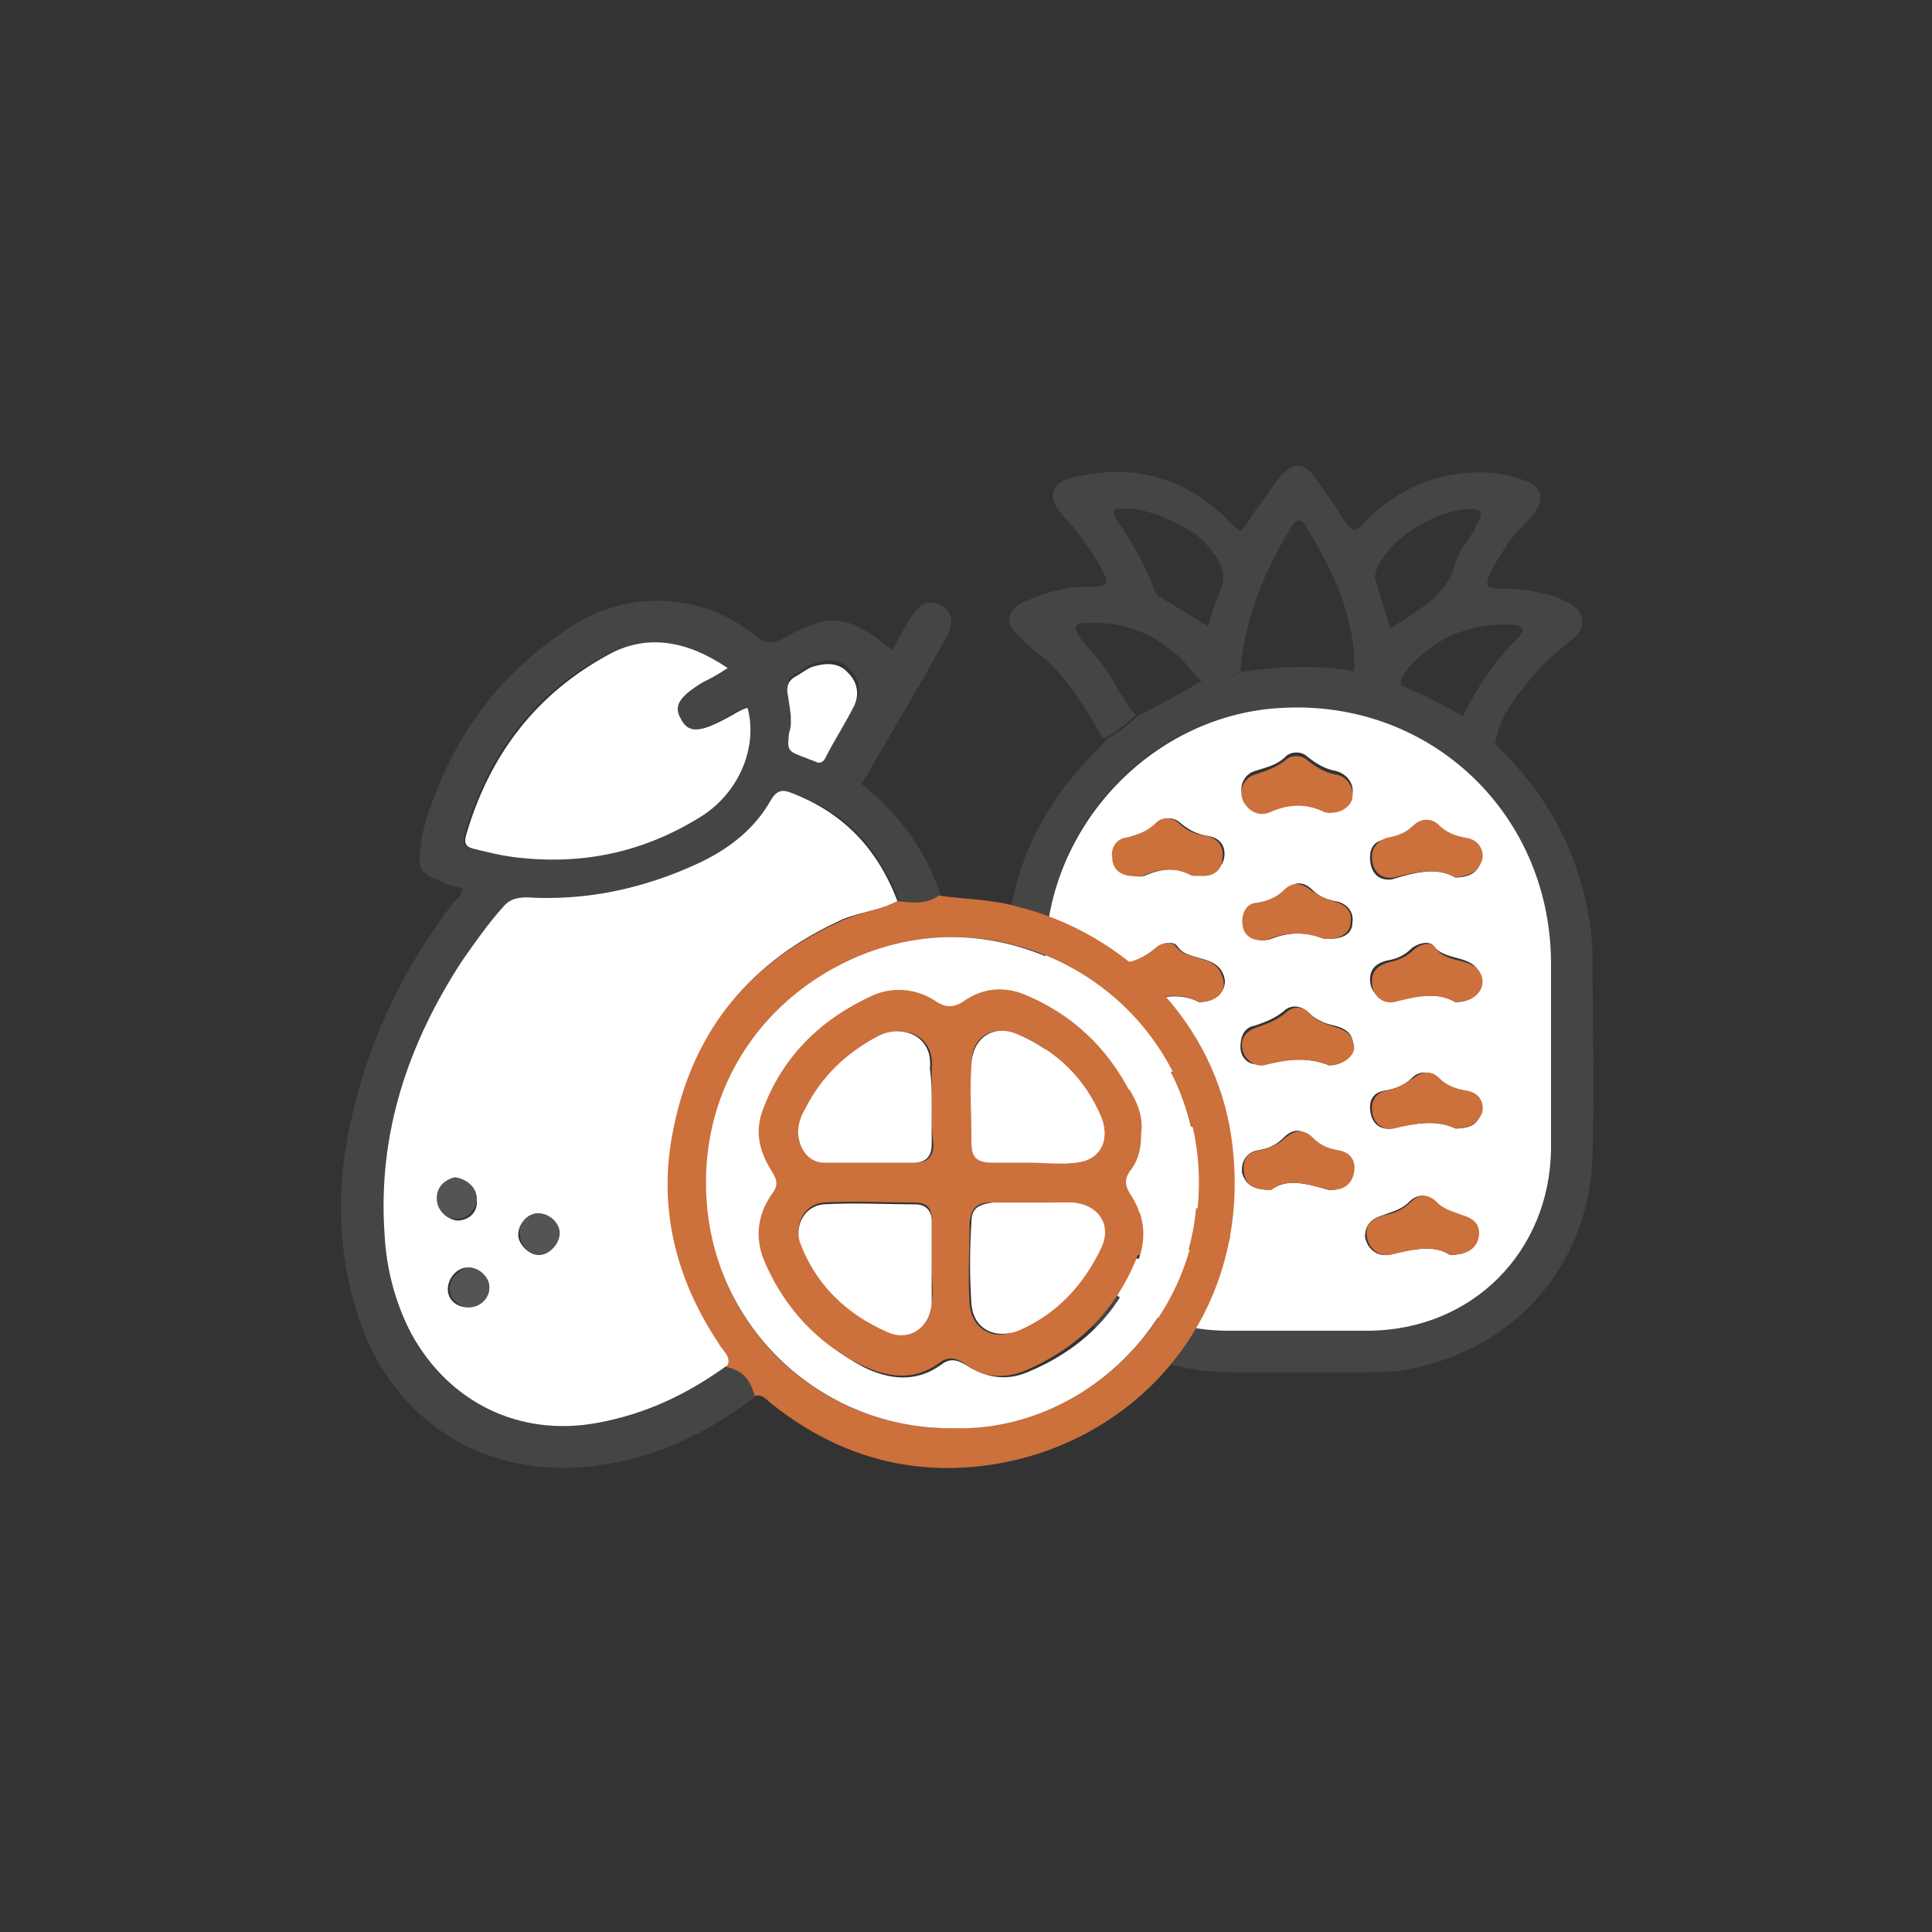 <?xml version="1.0" encoding="UTF-8"?> <svg xmlns="http://www.w3.org/2000/svg" xmlns:xlink="http://www.w3.org/1999/xlink" version="1.1" id="Layer_1" x="0px" y="0px" viewBox="0 0 107 107" style="enable-background:new 0 0 107 107;" xml:space="preserve"><rect x="0" y="0" width="107" height="107" fill="#333333" stroke="none"/> <style type="text/css"> .st0{fill:#3B523E;} .st1{fill:#FFFFFF;} .st2{fill:#B9B572;} .st3{fill:#464546;} .st4{fill:#CC703C;} .st5{fill:#F1F3F3;} .st6{fill:#555353;} .st7{fill:#FEFEFE;} .st8{fill:#FDFDFD;} .st9{fill:#FDFEFE;} </style> <g> <g> <path class="st3" d="M82.8,41.2c2.4,2.3,4.1,5,4.9,8.2c0.3,1.2,0.5,2.4,0.5,3.6c0,3.6,0.1,7.2,0,10.9c-0.1,5.7-3.8,10.3-9.2,11.7 c-1,0.3-2,0.4-3.1,0.4c-2.6,0-5.1,0-7.7,0c-7,0-12.4-5.4-12.5-12.3c0-3.5-0.1-7,0-10.5c0.1-4.5,1.7-8.3,4.9-11.5 c0.2-0.2,0.5-0.5,0.7-0.8c0.7-0.3,1.2-0.8,1.8-1.3c1.2-0.6,2.3-1.2,3.5-1.9c0.8,0,1.5-0.2,2.2-0.5c2.1-0.3,4.2-0.4,6.3,0 c0.9,0.3,1.8,0.5,2.6,0.8c1.2,0.5,2.3,1.1,3.4,1.7C81.6,40.2,82.2,40.7,82.8,41.2z M57.9,58.3c0,1.9,0,3.8,0,5.6 c0,0.6,0,1.1,0.1,1.7c1,4.8,4.9,8,9.8,8.1c2.7,0,5.4,0,8.1,0c5.6-0.1,9.9-4.4,10-10c0-3.5,0-7,0-10.5c-0.1-8.1-6.7-14.3-14.8-14 c-7.3,0.3-13.1,6.4-13.2,13.7C57.9,54.7,57.9,56.5,57.9,58.3z"></path> <path class="st3" d="M82.8,41.2c-0.6-0.5-1.2-1-1.8-1.5c0.8-1.6,1.7-3,3-4.3c0.2-0.2,0.4-0.4,0.3-0.6c-0.1-0.2-0.4-0.2-0.6-0.2 c-2.3-0.1-4.2,0.7-5.7,2.4c-0.2,0.3-0.5,0.6-0.4,1c-0.9-0.3-1.8-0.5-2.6-0.8c0.1-3-1.2-5.6-2.7-8.1c-0.3-0.5-0.6-0.2-0.8,0.1 c-1.5,2.5-2.6,5.1-2.8,8c-0.7,0.3-1.4,0.6-2.2,0.5c-0.5-0.5-0.9-1.1-1.4-1.5c-1.4-1.2-3-1.8-4.9-1.7c-0.2,0-0.5,0-0.6,0.2 c-0.1,0.2,0.1,0.4,0.2,0.6c0.3,0.4,0.6,0.7,0.9,1.1c0.9,0.9,1.3,2.2,2.2,3.2c-0.6,0.5-1.1,1-1.8,1.3c-0.9-1.5-1.8-3.1-3.1-4.3 c-0.5-0.4-1-0.8-1.5-1.3c-0.9-0.8-0.8-1.5,0.3-2s2.2-0.8,3.4-0.8c1.2,0,1.3-0.1,0.7-1.2c-0.6-1-1.2-1.9-2-2.7 c-1-1.1-0.7-1.9,0.7-2.2c3.1-0.7,5.8,0,8.1,2.1c0.3,0.3,0.6,0.7,1,0.9c0.4-0.3,0.5-0.7,0.8-1.1c0.5-0.6,0.9-1.3,1.4-1.9 c0.7-0.8,1.3-0.8,1.9,0c0.5,0.7,1,1.4,1.5,2.2c0.6,0.9,0.7,1,1.4,0.2c1.5-1.5,3.3-2.4,5.4-2.6c1.2-0.1,2.3,0,3.3,0.4 c1,0.3,1.2,1.1,0.5,1.9c-0.5,0.6-1.1,1.1-1.5,1.8c-0.3,0.4-0.6,0.9-0.8,1.3c-0.4,0.8-0.3,1,0.5,1c0.8,0,1.7,0.1,2.5,0.3 c0.5,0.1,0.9,0.3,1.3,0.5c0.9,0.5,1,1.3,0.2,2c-0.9,0.7-1.8,1.5-2.5,2.4C83.8,38.8,83,39.8,82.8,41.2z M82,28.3 c-0.1,0-0.2-0.1-0.3-0.1c-2-0.1-4.6,1.5-5.4,3.2c-0.1,0.2-0.2,0.5-0.1,0.8c0.3,0.9,0.5,1.7,0.8,2.6c1.5-1,3.1-1.7,3.6-3.6 c0.2-0.7,0.7-1.3,1.1-1.9C81.7,29,82.1,28.8,82,28.3z M61.7,28.2c0,0.3,0,0.4,0.1,0.5c0.8,1.2,1.6,2.5,2.1,3.9 c0.1,0.2,0.2,0.4,0.4,0.5c0.8,0.5,1.7,1,2.6,1.6c0.2-0.7,0.4-1.3,0.6-1.8c0.5-0.9,0.2-1.7-0.4-2.4c-0.3-0.4-0.6-0.7-1-1 C64.7,28.7,63.3,28,61.7,28.2z"></path> <path class="st1" d="M57.9,58.3c0-1.8,0-3.6,0-5.4c0.1-7.2,6-13.4,13.2-13.7c8.1-0.4,14.7,5.8,14.8,14c0,3.5,0,7,0,10.5 c-0.1,5.6-4.3,9.9-10,10c-2.7,0-5.4,0-8.1,0c-4.9-0.1-8.8-3.3-9.8-8.1c-0.1-0.5-0.1-1.1-0.1-1.7C57.9,62.1,57.9,60.2,57.9,58.3z M66.4,55.5c1,0,1.6-0.7,1.4-1.4c-0.4-1.3-2-0.8-2.6-1.7c-0.2-0.3-0.8-0.2-1.1,0.1c-0.5,0.4-1,0.7-1.6,0.8 c-0.6,0.1-0.9,0.6-0.8,1.2c0,0.5,0.6,1.1,1.2,1C64.1,55.3,65.3,54.9,66.4,55.5z M80.6,55.5c1,0,1.6-0.6,1.4-1.4 c-0.3-1.3-1.9-0.8-2.6-1.7c-0.2-0.3-0.8-0.2-1.2,0.1c-0.4,0.4-0.8,0.6-1.4,0.7c-0.8,0.2-1,0.7-0.9,1.3c0.1,0.5,0.6,1,1.2,0.9 C78.4,55.2,79.6,54.9,80.6,55.5z M73.6,59c0.7,0,1.2-0.4,1.3-1c0.1-0.6-0.2-1-1-1.2c-0.5-0.1-1-0.3-1.4-0.7 c-0.4-0.4-1-0.5-1.4-0.1c-0.5,0.4-1,0.6-1.6,0.8c-0.6,0.1-0.8,0.6-0.8,1.2s0.5,1.1,1.2,0.9C71.2,58.7,72.4,58.5,73.6,59z M66.6,69.5c0.9,0,1.4-0.4,1.5-0.9c0.1-0.5-0.2-1.1-0.9-1.2c-0.5-0.1-1.1-0.3-1.5-0.7c-0.4-0.4-0.9-0.4-1.3,0 c-0.5,0.4-1,0.6-1.6,0.8c-0.7,0.2-1,0.7-0.9,1.3c0.1,0.5,0.6,1,1.3,0.9C64.4,69.2,65.6,68.8,66.6,69.5z M70.4,65.9 c0.9-0.7,2.1-0.3,3.2,0c0,0,0.1,0,0.1,0c0.7,0,1.1-0.4,1.2-1s-0.3-1.1-0.9-1.2c-0.5-0.1-1-0.3-1.4-0.7c-0.5-0.5-1-0.5-1.5,0 c-0.4,0.4-0.8,0.6-1.4,0.7c-0.7,0.1-1,0.7-0.9,1.3C69,65.6,69.4,65.9,70.4,65.9z M80.6,48.6c0.9,0,1.3-0.4,1.4-0.9 c0.1-0.6-0.2-1.1-0.9-1.2c-0.6-0.1-1-0.3-1.5-0.7c-0.4-0.4-1-0.4-1.4,0c-0.4,0.4-0.9,0.6-1.5,0.7c-0.7,0.1-0.9,0.6-0.8,1.3 c0.1,0.6,0.5,1,1.2,0.9C78.4,48.3,79.6,48,80.6,48.6z M66.3,62.5c0.8,0,1.4-0.3,1.5-0.9c0.1-0.6-0.3-1.1-1.1-1.2 c-0.5-0.1-0.9-0.3-1.2-0.7c-0.4-0.4-1-0.5-1.4-0.1c-0.5,0.5-1,0.7-1.7,0.8c-0.5,0.1-0.7,0.5-0.7,1c0,0.7,0.6,1.3,1.4,1.1 C64.2,62.2,65.2,62,66.3,62.5z M80.3,69.5c1,0,1.5-0.4,1.5-1c0.1-0.6-0.2-1-0.9-1.2c-0.5-0.1-1-0.3-1.4-0.7c-0.5-0.5-1-0.5-1.5,0 c-0.4,0.4-0.9,0.5-1.4,0.7c-0.7,0.2-1,0.6-1,1.2c0.1,0.6,0.6,1.1,1.3,1C78.2,69.2,79.4,68.9,80.3,69.5z M73.5,45 c0.7,0,1.3-0.4,1.4-1c0.1-0.5-0.2-1.1-0.9-1.3c-0.6-0.1-1.1-0.4-1.6-0.8c-0.3-0.3-0.9-0.3-1.2,0c-0.5,0.5-1.1,0.6-1.7,0.8 c-0.7,0.2-1,1.1-0.5,1.7c0.3,0.4,0.8,0.6,1.3,0.4c1.1-0.5,2.1-0.4,3.1,0C73.5,45,73.5,45,73.5,45z M73.6,52c0.8,0,1.3-0.3,1.3-0.9 c0.1-0.6-0.3-1.1-1-1.2c-0.5-0.1-0.9-0.3-1.2-0.6c-0.5-0.5-1-0.5-1.5,0c-0.4,0.4-0.9,0.6-1.5,0.7c-0.5,0.1-0.8,0.5-0.8,1 c0,0.5,0.2,0.9,0.6,1c0.3,0.1,0.6,0.1,0.9,0c1-0.4,2-0.4,3,0C73.4,52,73.5,51.9,73.6,52z M66.4,48.5c0.7,0,1.3-0.4,1.4-1 c0.1-0.6-0.2-1.1-0.9-1.2c-0.6-0.1-1-0.3-1.5-0.7c-0.3-0.3-0.8-0.4-1.2-0.1c-0.5,0.5-1.1,0.7-1.8,0.9c-0.5,0.1-0.8,0.6-0.7,1.1 c0.1,0.5,0.4,0.9,0.9,1c0.3,0,0.5,0.1,0.8,0c0.9-0.4,1.8-0.5,2.7,0C66.2,48.5,66.3,48.5,66.4,48.5z M80.6,62.5 c0.9,0,1.3-0.3,1.4-0.9s-0.2-1.1-0.9-1.2c-0.6-0.1-1-0.3-1.5-0.7c-0.5-0.4-1-0.4-1.4,0c-0.4,0.4-0.9,0.6-1.5,0.7 c-0.7,0.1-0.9,0.6-0.8,1.2c0.1,0.6,0.5,1,1.2,0.9C78.4,62.2,79.6,62,80.6,62.5z"></path> <path class="st4" d="M66.4,55.5c-1-0.6-2.3-0.3-3.6,0c-0.6,0.1-1.1-0.5-1.2-1c0-0.6,0.2-1,0.8-1.2c0.6-0.1,1.1-0.4,1.6-0.8 c0.3-0.3,0.9-0.4,1.1-0.1c0.7,0.9,2.2,0.4,2.6,1.7C68,54.9,67.4,55.5,66.4,55.5z"></path> <path class="st4" d="M80.6,55.5c-1-0.6-2.2-0.3-3.4,0c-0.6,0.1-1.1-0.3-1.2-0.9c-0.1-0.7,0.2-1.1,0.9-1.3c0.5-0.1,1-0.3,1.4-0.7 c0.3-0.3,1-0.5,1.2-0.1c0.7,1,2.3,0.4,2.6,1.7C82.2,54.9,81.6,55.5,80.6,55.5z"></path> <path class="st4" d="M73.6,59c-1.2-0.5-2.4-0.3-3.6,0c-0.6,0.1-1.1-0.4-1.2-0.9c-0.1-0.6,0.2-1,0.8-1.2s1.1-0.4,1.6-0.8 c0.4-0.4,1-0.4,1.4,0.1c0.4,0.4,0.8,0.5,1.4,0.7c0.7,0.2,1,0.6,1,1.2C74.9,58.6,74.3,59,73.6,59z"></path> <path class="st4" d="M66.6,69.5c-1-0.6-2.2-0.3-3.4,0c-0.6,0.1-1.1-0.3-1.3-0.9c-0.1-0.5,0.2-1.1,0.9-1.3c0.6-0.2,1.1-0.4,1.6-0.8 c0.4-0.3,0.9-0.3,1.3,0c0.4,0.4,0.9,0.6,1.5,0.7c0.7,0.2,1,0.7,0.9,1.2C67.9,69.1,67.4,69.4,66.6,69.5z"></path> <path class="st4" d="M70.4,65.9c-1,0-1.4-0.3-1.5-0.9c-0.1-0.7,0.1-1.2,0.9-1.3c0.5-0.1,1-0.3,1.4-0.7c0.5-0.4,1-0.5,1.5,0 c0.4,0.4,0.8,0.6,1.4,0.7c0.7,0.1,1,0.6,0.9,1.2c-0.1,0.6-0.5,1-1.2,1c0,0-0.1,0-0.1,0C72.4,65.6,71.3,65.2,70.4,65.9z"></path> <path class="st4" d="M80.6,48.6c-1-0.6-2.2-0.3-3.4,0c-0.7,0.1-1.1-0.3-1.2-0.9c-0.1-0.6,0.2-1.1,0.8-1.3c0.6-0.1,1.1-0.3,1.5-0.7 s1-0.4,1.4,0c0.4,0.4,0.9,0.6,1.5,0.7c0.7,0.1,1,0.7,0.9,1.2C81.9,48.2,81.5,48.5,80.6,48.6z"></path> <path class="st4" d="M66.3,62.5c-1.1-0.4-2.1-0.3-3.3,0c-0.9,0.2-1.5-0.4-1.4-1.1c0-0.5,0.3-0.9,0.7-1c0.7-0.1,1.2-0.4,1.7-0.8 c0.5-0.4,1-0.3,1.4,0.1c0.4,0.3,0.8,0.5,1.2,0.7c0.8,0.2,1.1,0.6,1.1,1.2C67.7,62.2,67.2,62.5,66.3,62.5z"></path> <path class="st4" d="M80.3,69.5c-0.9-0.6-2.1-0.3-3.3,0c-0.7,0.1-1.2-0.4-1.3-1c-0.1-0.6,0.2-1,1-1.2c0.5-0.1,1-0.3,1.4-0.7 c0.5-0.5,1-0.5,1.5,0c0.4,0.4,0.9,0.5,1.4,0.7c0.7,0.2,1,0.6,0.9,1.2C81.8,69.1,81.3,69.5,80.3,69.5z"></path> <path class="st4" d="M73.5,45c0,0-0.1,0-0.1,0c-1-0.5-2-0.5-3.1,0c-0.5,0.2-1,0-1.3-0.4c-0.5-0.6-0.2-1.5,0.5-1.7 c0.6-0.2,1.2-0.4,1.7-0.8c0.3-0.3,0.9-0.3,1.2,0c0.5,0.4,1,0.7,1.6,0.8c0.6,0.1,1,0.7,0.9,1.3C74.8,44.7,74.2,45.1,73.5,45z"></path> <path class="st4" d="M73.6,52c-0.1,0-0.2,0-0.3,0c-1-0.4-2-0.4-3,0c-0.3,0.1-0.6,0.1-0.9,0c-0.5-0.2-0.6-0.6-0.6-1 c0-0.5,0.3-1,0.8-1c0.6-0.1,1.1-0.3,1.5-0.7c0.5-0.5,1-0.4,1.5,0c0.4,0.3,0.8,0.5,1.2,0.6c0.8,0.2,1.1,0.6,1,1.2 C74.8,51.6,74.3,52,73.6,52z"></path> <path class="st4" d="M66.4,48.5c-0.1,0-0.3,0-0.4,0c-0.9-0.5-1.8-0.4-2.7,0c-0.2,0.1-0.5,0-0.8,0c-0.6-0.1-0.9-0.5-0.9-1 c-0.1-0.5,0.2-1,0.7-1.1c0.7-0.1,1.3-0.4,1.8-0.9c0.4-0.3,0.9-0.2,1.2,0.1c0.4,0.4,0.9,0.6,1.5,0.7c0.7,0.1,1,0.7,0.9,1.2 C67.7,48.2,67.2,48.6,66.4,48.5z"></path> <path class="st4" d="M80.6,62.5c-1-0.5-2.2-0.3-3.4,0c-0.7,0.1-1.1-0.3-1.2-0.9c-0.1-0.6,0.2-1.1,0.8-1.2c0.6-0.1,1-0.4,1.5-0.7 c0.5-0.4,1-0.4,1.4,0c0.4,0.4,0.9,0.6,1.5,0.7c0.7,0.1,1,0.6,0.9,1.2C81.9,62.1,81.5,62.5,80.6,62.5z"></path> </g> <g> <path class="st3" d="M41.9,77.3c-2.7,2.1-5.7,3.5-9.1,3.9c-6,0.7-11-2.5-12.9-8.1c-1.3-3.9-1.3-7.8-0.3-11.7c1-4.2,2.9-8,5.5-11.4 c0.2-0.2,0.5-0.4,0.5-0.8c-0.4-0.1-0.8-0.2-1.2-0.4c-1.1-0.4-1.3-0.7-1.1-1.9c0.1-1,0.4-1.9,0.8-2.9c1.5-3.9,3.9-6.9,7.4-9.2 c3.2-2.2,7.4-2,10.3,0.4c0.5,0.4,0.9,0.5,1.5,0.2c2.6-1.5,3.7-1.4,6.1,0.6c0.4-0.6,0.7-1.3,1.1-1.9c0.5-0.7,1-0.9,1.6-0.6 c0.6,0.3,0.8,1,0.3,1.8c-1.2,2.2-2.5,4.4-3.8,6.6c-0.3,0.5-0.5,1-0.9,1.5c2.1,1.7,3.6,3.7,4.4,6.2c-0.7,0.5-1.5,0.4-2.3,0.3 c-1.1-2.9-3-5-6-6c-0.5-0.2-0.8-0.1-1.1,0.4c-0.9,1.6-2.3,2.7-4,3.5c-3,1.5-6.1,2.1-9.5,1.9c-0.6,0-1,0.1-1.4,0.6 c-0.8,0.9-1.5,1.9-2.2,2.9c-3,4.6-4.7,9.6-4.3,15.2c0.1,2,0.6,3.8,1.5,5.5c2,3.8,6,5.7,10.3,4.9c2.7-0.5,5-1.6,7.2-3.2 C41.2,76,41.6,76.4,41.9,77.3z M40.3,37c-2.2-1.5-4.4-1.9-6.6-0.8c-4.1,2.1-6.7,5.6-8,10.1c-0.1,0.4,0,0.6,0.4,0.7 c0.8,0.2,1.7,0.4,2.5,0.5c3.6,0.4,6.9-0.3,10-2.2c2.1-1.3,3.2-3.9,2.7-6.1c-0.5,0.1-0.8,0.4-1.2,0.6c-1.4,0.8-2,0.8-2.5,0 c-0.4-0.7-0.1-1.2,1.2-2C39.3,37.6,39.7,37.4,40.3,37z M43.8,39.9c0,0.3,0,0.4,0,0.5c-0.1,1.1-0.1,1.1,1,1.4 c0.2,0.1,0.3,0.1,0.5,0.2c0.2,0.1,0.4,0,0.5-0.2c0.5-1,1.1-1.9,1.6-2.9c0.3-0.6,0.2-1.3-0.3-1.8c-0.5-0.6-1.2-0.6-1.9-0.4 c-0.4,0.1-0.7,0.4-1.1,0.6c-0.4,0.2-0.5,0.4-0.4,0.8C43.7,38.9,43.7,39.5,43.8,39.9z"></path> <path class="st4" d="M49.7,49.9c0.8,0.1,1.6,0.2,2.3-0.3c1.4,0.2,2.9,0.2,4.3,0.6c6.1,1.5,11,6.5,11.9,12.8 c1.3,9.1-4.5,16.4-12.6,18c-4.7,0.9-9-0.2-12.8-3.2c-0.3-0.2-0.5-0.6-1-0.5c-0.3-1-0.7-1.4-1.6-1.6c0.1-0.5-0.3-0.9-0.5-1.2 c-2.4-3.6-3.4-7.6-2.5-11.9c1.1-5.5,4.3-9.3,9.4-11.6C47.7,50.5,48.8,50.4,49.7,49.9z M52.8,79.1c7.2,0.1,13.6-5.9,13.6-13.6 c0-7.9-6.5-13.6-13.6-13.6c-6.7,0-13.6,5.2-13.6,13.6C39,73.4,45.5,79.2,52.8,79.1z"></path> <path class="st1" d="M49.7,49.9c-0.9,0.5-2,0.6-3,1c-5.1,2.3-8.3,6.1-9.4,11.6c-0.9,4.3,0.1,8.3,2.5,11.9c0.2,0.4,0.7,0.7,0.5,1.2 c-2.2,1.6-4.5,2.7-7.2,3.2c-4.3,0.8-8.2-1.1-10.3-4.9c-0.9-1.7-1.4-3.6-1.5-5.5c-0.4-5.6,1.3-10.6,4.3-15.2c0.7-1,1.4-2,2.2-2.9 c0.4-0.5,0.8-0.6,1.4-0.6c3.3,0.2,6.5-0.5,9.5-1.9c1.7-0.8,3.1-1.9,4-3.5c0.3-0.5,0.6-0.6,1.1-0.4C46.7,45,48.6,47,49.7,49.9z M29.8,67.2c-0.6,0-1.1,0.6-1.1,1.2c0,0.5,0.6,1.1,1.1,1.1c0.6,0,1.2-0.6,1.1-1.2C31,67.7,30.4,67.2,29.8,67.2z M27.1,71.3 c0-0.6-0.6-1.1-1.2-1.1c-0.6,0-1.1,0.6-1.1,1.2c0,0.6,0.5,1,1.1,1C26.6,72.4,27.1,71.9,27.1,71.3z M26.4,66.4 c0-0.6-0.5-1.1-1.2-1.1c-0.6,0-1,0.5-1,1.1c0,0.6,0.5,1.1,1.1,1.2C26,67.6,26.5,67.1,26.4,66.4z"></path> <path class="st1" d="M40.3,37c-0.6,0.4-1,0.6-1.4,0.8c-1.3,0.8-1.6,1.3-1.2,2c0.4,0.8,1,0.8,2.5,0c0.4-0.2,0.8-0.5,1.2-0.6 c0.6,2.2-0.5,4.8-2.7,6.1c-3.1,1.9-6.4,2.6-10,2.2c-0.9-0.1-1.7-0.3-2.5-0.5c-0.4-0.1-0.5-0.3-0.4-0.7c1.3-4.5,3.9-7.9,8-10.1 C35.9,35.1,38.1,35.5,40.3,37z"></path> <path class="st1" d="M43.8,39.9c0-0.4-0.1-1-0.2-1.6c0-0.4,0.1-0.6,0.4-0.8c0.4-0.2,0.7-0.5,1.1-0.6c0.7-0.2,1.4-0.2,1.9,0.4 c0.5,0.5,0.6,1.2,0.3,1.8c-0.5,1-1.1,1.9-1.6,2.9c-0.1,0.2-0.3,0.3-0.5,0.2c-0.2-0.1-0.3-0.1-0.5-0.2c-1.1-0.4-1.1-0.4-1-1.4 C43.8,40.3,43.8,40.2,43.8,39.9z"></path> <path class="st1" d="M52.8,79.1c-7.3,0.1-13.7-5.7-13.7-13.6c0-8.3,7-13.6,13.6-13.6c7,0,13.6,5.7,13.6,13.6 C66.4,73.2,59.9,79.3,52.8,79.1z M63.2,62.8c0.1-0.8-0.1-1.5-0.5-2.2c-1.3-2.5-3.2-4.3-5.8-5.4c-1.2-0.5-2.5-0.4-3.5,0.4 c-0.5,0.4-0.9,0.4-1.4,0c-1.1-0.7-2.3-1-3.5-0.4c-3,1.3-5.1,3.4-6.2,6.5c-0.4,1.1-0.1,2.2,0.5,3.2c0.4,0.5,0.3,0.9,0,1.4 c-0.8,1.2-0.9,2.5-0.3,3.8c1.1,2.5,2.9,4.3,5.3,5.6c1.4,0.7,2.9,0.9,4.3-0.1c0.5-0.4,0.9-0.3,1.4,0c1.1,0.7,2.2,0.9,3.4,0.4 c2.9-1.2,5-3.2,6.1-6.1c0.5-1.2,0.4-2.4-0.2-3.5c-0.4-0.6-0.5-1.1,0-1.6C63.2,64.2,63.3,63.5,63.2,62.8z"></path> <path class="st6" d="M29.8,67.2c0.6,0,1.2,0.5,1.2,1.1c0,0.6-0.6,1.2-1.1,1.2c-0.5,0-1.1-0.5-1.1-1.1 C28.7,67.8,29.2,67.2,29.8,67.2z"></path> <path class="st6" d="M27.1,71.3c0,0.6-0.5,1.1-1.1,1.1c-0.6,0-1.1-0.5-1.1-1c0-0.6,0.5-1.1,1.1-1.2C26.5,70.2,27.1,70.7,27.1,71.3 z"></path> <path class="st6" d="M26.4,66.4c0,0.6-0.5,1.1-1.1,1.1c-0.6,0-1.1-0.5-1.1-1.2c0-0.6,0.5-1,1-1.1C25.9,65.3,26.4,65.8,26.4,66.4z"></path> <path class="st4" d="M63.2,62.8c0,0.7-0.1,1.3-0.5,1.9c-0.5,0.6-0.4,1,0,1.6c0.7,1.1,0.7,2.3,0.2,3.5c-1.2,2.9-3.3,4.9-6.1,6.1 c-1.2,0.5-2.4,0.4-3.4-0.4c-0.5-0.3-0.9-0.4-1.4,0c-1.4,1-2.8,0.8-4.3,0.1c-2.4-1.2-4.2-3.1-5.3-5.6c-0.6-1.3-0.5-2.6,0.3-3.8 c0.4-0.5,0.4-0.8,0-1.4c-0.6-1-0.9-2-0.5-3.2c1.1-3.1,3.3-5.2,6.2-6.5c1.2-0.5,2.5-0.3,3.5,0.4c0.5,0.3,0.9,0.3,1.4,0 c1.1-0.8,2.3-0.9,3.5-0.4c2.6,1.1,4.5,2.9,5.8,5.4C63.1,61.3,63.3,62.1,63.2,62.8z M57.2,64.4C57.2,64.4,57.2,64.4,57.2,64.4 c0.8,0,1.5,0,2.3,0c1.4-0.1,2-1.2,1.5-2.5c-0.9-2.2-2.5-3.7-4.6-4.6c-1.4-0.6-2.6,0.1-2.6,1.6c-0.1,1.5,0,2.9,0,4.4 c0,0.8,0.4,1.1,1.2,1.1C55.7,64.4,56.4,64.4,57.2,64.4z M57.2,66.6c-0.8,0-1.5,0-2.3,0c-0.8,0-1.1,0.3-1.2,1.1c0,1.5-0.1,3,0,4.5 c0.1,1.4,1.3,2.1,2.6,1.5c2.2-0.9,3.7-2.5,4.6-4.6c0.6-1.3-0.1-2.4-1.6-2.5C58.7,66.6,57.9,66.6,57.2,66.6z M51.6,70L51.6,70 c0-0.8,0-1.6,0-2.5c0-0.6-0.3-0.9-0.9-0.9c-1.7,0-3.4-0.1-5.1,0c-1,0.1-1.6,1.1-1.3,2.1c0.9,2.4,2.5,4.1,4.9,5 c1.2,0.5,2.4-0.3,2.4-1.6C51.7,71.5,51.6,70.8,51.6,70z M51.6,61.1L51.6,61.1c0-0.6,0-1.3,0-1.9c0.2-1.9-1.6-2.5-2.9-1.8 c-1.8,1-3.1,2.2-4,4c-0.2,0.4-0.4,0.9-0.4,1.4c0,0.9,0.6,1.6,1.5,1.6c1.6,0,3.3,0,4.9,0c0.6,0,1-0.3,1-1 C51.6,62.7,51.6,61.9,51.6,61.1z"></path> <path class="st1" d="M57.2,64.4c-0.7,0-1.5,0-2.2,0c-0.9,0-1.2-0.3-1.2-1.1c0-1.5-0.1-2.9,0-4.4c0.1-1.5,1.3-2.2,2.6-1.6 c2.1,0.9,3.7,2.5,4.6,4.6c0.5,1.3-0.1,2.4-1.5,2.5C58.7,64.5,57.9,64.4,57.2,64.4C57.2,64.4,57.2,64.4,57.2,64.4z"></path> <path class="st1" d="M57.2,66.6c0.7,0,1.5,0,2.2,0c1.4,0.1,2.2,1.2,1.6,2.5c-1,2.1-2.5,3.7-4.6,4.6c-1.3,0.5-2.5-0.1-2.6-1.5 c-0.1-1.5-0.1-3,0-4.5c0-0.8,0.4-1,1.2-1.1C55.7,66.6,56.4,66.6,57.2,66.6z"></path> <path class="st1" d="M51.6,70c0,0.7,0,1.5,0,2.2c-0.1,1.3-1.2,2.1-2.4,1.6c-2.3-1-4-2.6-4.9-5c-0.3-1,0.3-2,1.3-2.1 c1.7-0.1,3.4,0,5.1,0c0.6,0,0.9,0.4,0.9,0.9C51.6,68.4,51.6,69.2,51.6,70L51.6,70z"></path> <path class="st1" d="M51.6,61.1c0,0.8,0,1.5,0,2.3c0,0.6-0.3,1-1,1c-1.6,0-3.3,0-4.9,0c-0.9,0-1.4-0.7-1.5-1.6 c0-0.5,0.1-0.9,0.4-1.4c0.9-1.8,2.3-3.1,4-4c1.3-0.7,3.1-0.1,2.9,1.8C51.6,59.9,51.6,60.5,51.6,61.1L51.6,61.1z"></path> </g> </g> </svg> 